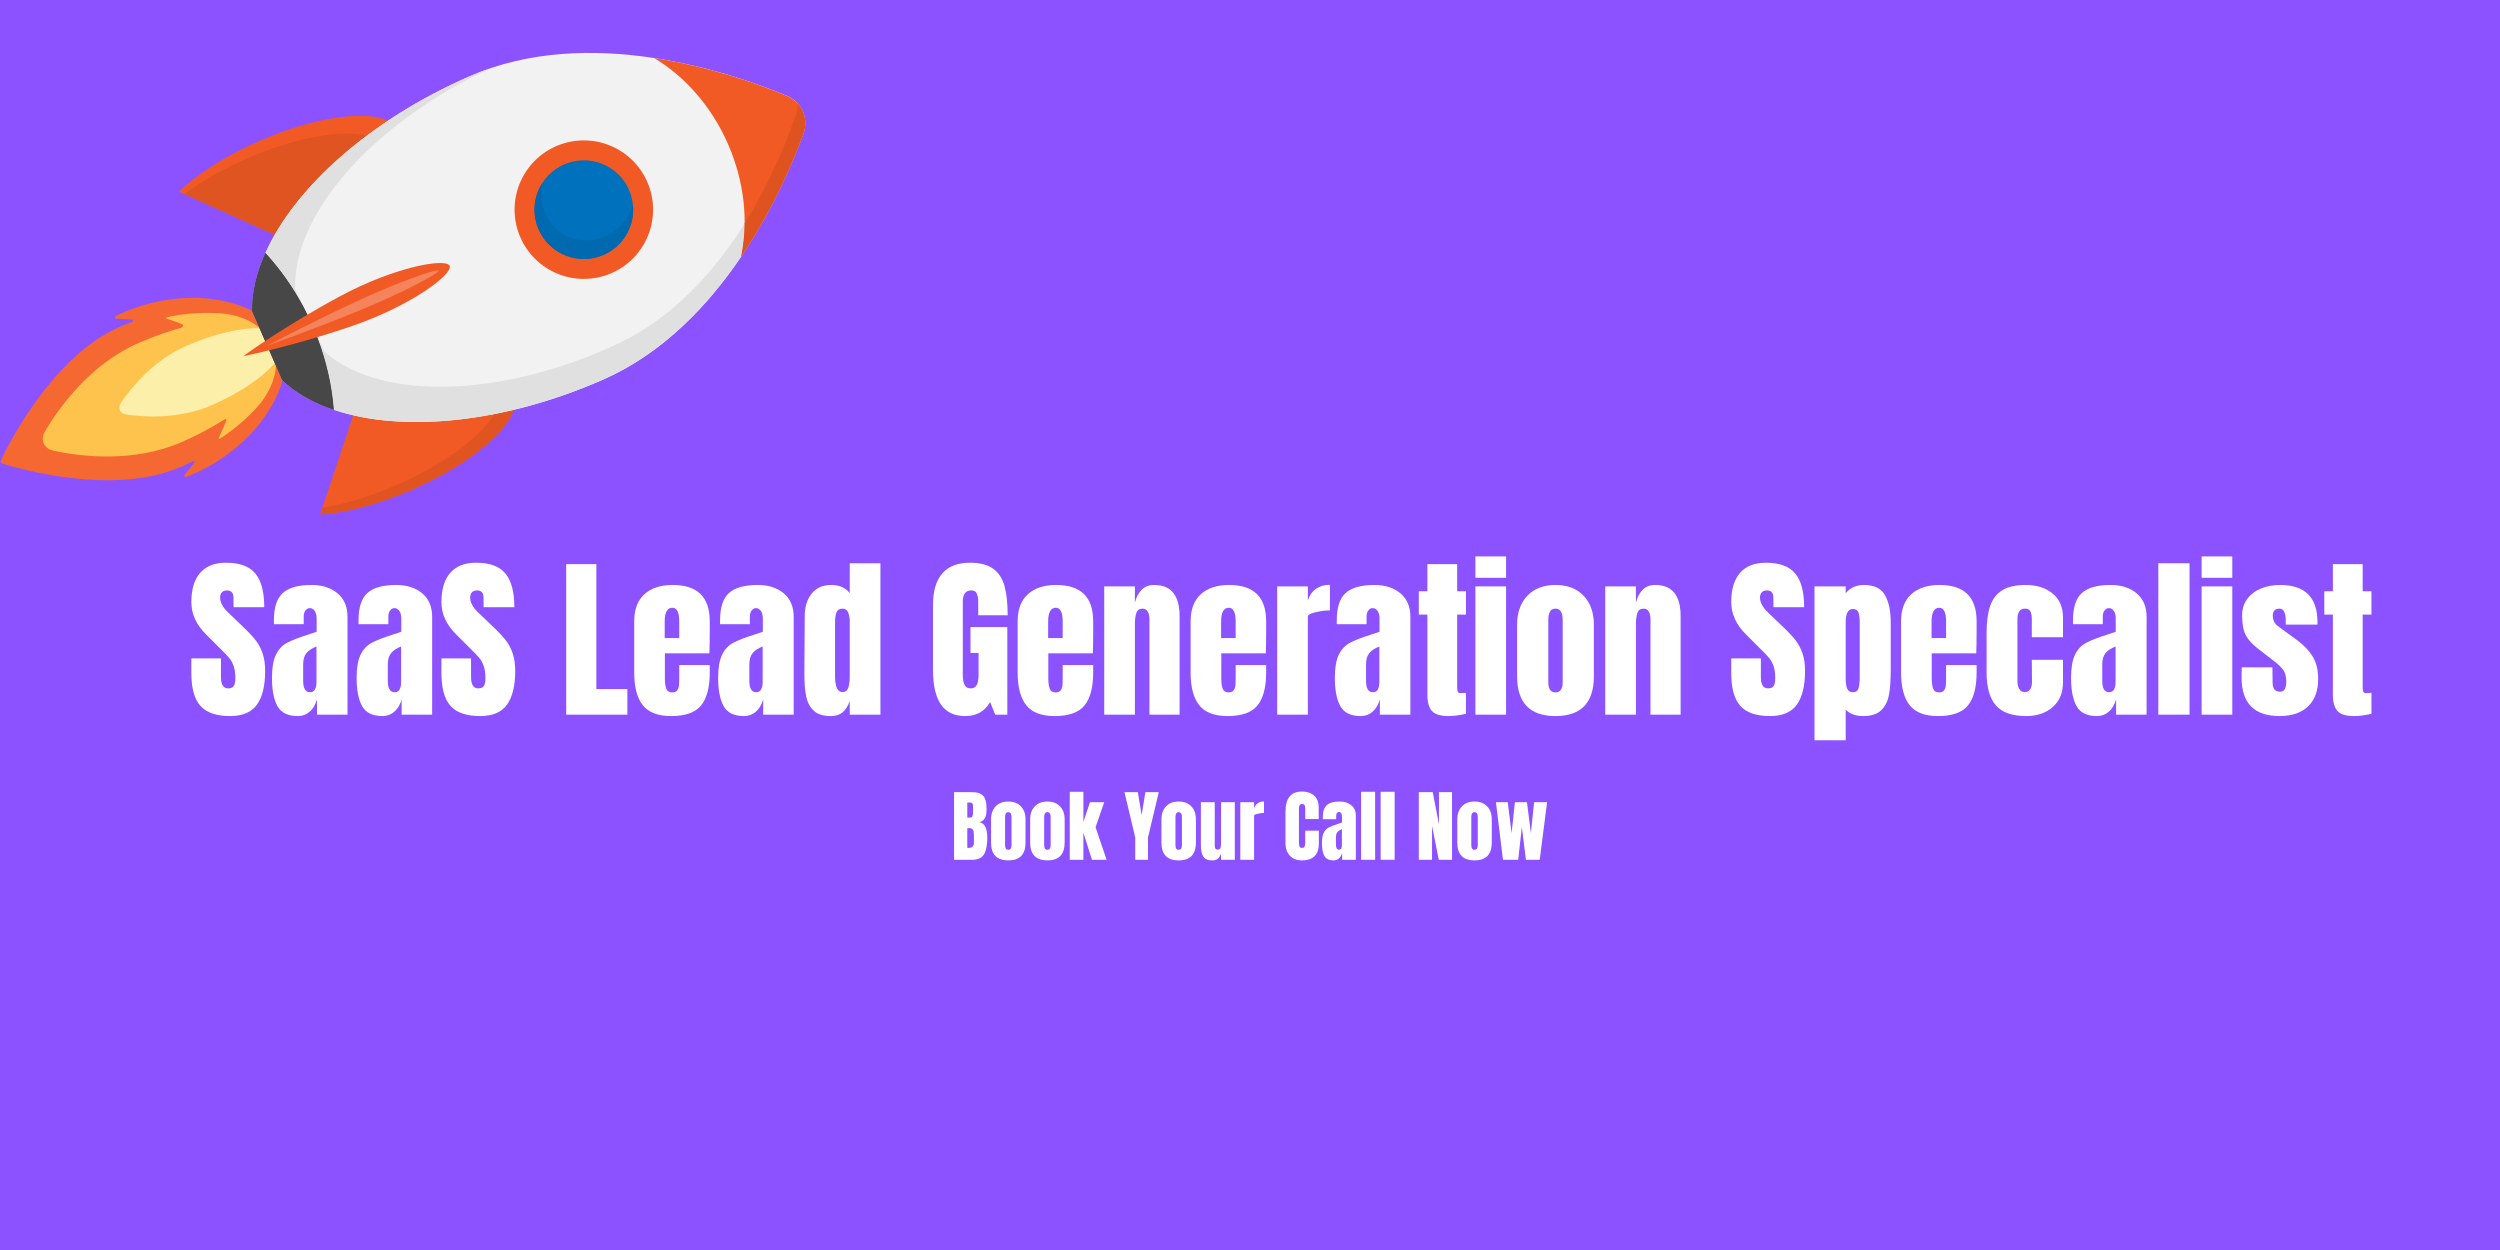 <svg version="1.0" preserveAspectRatio="xMidYMid meet" height="2160" viewBox="0 0 3240 1620" zoomAndPan="magnify" width="4320" xmlns:xlink="http://www.w3.org/1999/xlink" xmlns="http://www.w3.org/2000/svg"><defs><g></g><clipPath id="c5a9dca96a"><path clip-rule="nonzero" d="M 414 491 L 668 491 L 668 667 L 414 667 Z M 414 491"></path></clipPath><clipPath id="c92d263487"><path clip-rule="nonzero" d="M 296.809 -158.949 L 1055.289 137.895 L 758.449 896.375 L -0.031 599.535 Z M 296.809 -158.949"></path></clipPath><clipPath id="232a4668b1"><path clip-rule="nonzero" d="M 296.809 -158.949 L 1055.289 137.895 L 758.449 896.375 L -0.031 599.535 Z M 296.809 -158.949"></path></clipPath><clipPath id="9afdbb73f9"><path clip-rule="nonzero" d="M 296.809 -158.949 L 1055.289 137.895 L 758.449 896.375 L -0.031 599.535 Z M 296.809 -158.949"></path></clipPath><clipPath id="a34ed3d509"><path clip-rule="nonzero" d="M 414 531 L 666 531 L 666 667 L 414 667 Z M 414 531"></path></clipPath><clipPath id="dde917178f"><path clip-rule="nonzero" d="M 296.809 -158.949 L 1055.289 137.895 L 758.449 896.375 L -0.031 599.535 Z M 296.809 -158.949"></path></clipPath><clipPath id="c10b4c0a6d"><path clip-rule="nonzero" d="M 296.809 -158.949 L 1055.289 137.895 L 758.449 896.375 L -0.031 599.535 Z M 296.809 -158.949"></path></clipPath><clipPath id="9ce161001d"><path clip-rule="nonzero" d="M 296.809 -158.949 L 1055.289 137.895 L 758.449 896.375 L -0.031 599.535 Z M 296.809 -158.949"></path></clipPath><clipPath id="cc09d324d0"><path clip-rule="nonzero" d="M 231 150 L 519 150 L 519 305 L 231 305 Z M 231 150"></path></clipPath><clipPath id="577762be4d"><path clip-rule="nonzero" d="M 296.809 -158.949 L 1055.289 137.895 L 758.449 896.375 L -0.031 599.535 Z M 296.809 -158.949"></path></clipPath><clipPath id="b09bbaf7d3"><path clip-rule="nonzero" d="M 296.809 -158.949 L 1055.289 137.895 L 758.449 896.375 L -0.031 599.535 Z M 296.809 -158.949"></path></clipPath><clipPath id="9e4ba60185"><path clip-rule="nonzero" d="M 296.809 -158.949 L 1055.289 137.895 L 758.449 896.375 L -0.031 599.535 Z M 296.809 -158.949"></path></clipPath><clipPath id="acfe999e88"><path clip-rule="nonzero" d="M 238 251 L 328 251 L 328 292 L 238 292 Z M 238 251"></path></clipPath><clipPath id="c90343fc40"><path clip-rule="nonzero" d="M 296.809 -158.949 L 1055.289 137.895 L 758.449 896.375 L -0.031 599.535 Z M 296.809 -158.949"></path></clipPath><clipPath id="11898aaeeb"><path clip-rule="nonzero" d="M 296.809 -158.949 L 1055.289 137.895 L 758.449 896.375 L -0.031 599.535 Z M 296.809 -158.949"></path></clipPath><clipPath id="3d6419dd39"><path clip-rule="nonzero" d="M 296.809 -158.949 L 1055.289 137.895 L 758.449 896.375 L -0.031 599.535 Z M 296.809 -158.949"></path></clipPath><clipPath id="65bbc00445"><path clip-rule="nonzero" d="M 238 173 L 476 173 L 476 305 L 238 305 Z M 238 173"></path></clipPath><clipPath id="ed73b206e0"><path clip-rule="nonzero" d="M 296.809 -158.949 L 1055.289 137.895 L 758.449 896.375 L -0.031 599.535 Z M 296.809 -158.949"></path></clipPath><clipPath id="76d94fd579"><path clip-rule="nonzero" d="M 296.809 -158.949 L 1055.289 137.895 L 758.449 896.375 L -0.031 599.535 Z M 296.809 -158.949"></path></clipPath><clipPath id="f79408167d"><path clip-rule="nonzero" d="M 296.809 -158.949 L 1055.289 137.895 L 758.449 896.375 L -0.031 599.535 Z M 296.809 -158.949"></path></clipPath><clipPath id="a660225395"><path clip-rule="nonzero" d="M 0 385 L 372 385 L 372 623 L 0 623 Z M 0 385"></path></clipPath><clipPath id="632a6a0755"><path clip-rule="nonzero" d="M 296.809 -158.949 L 1055.289 137.895 L 758.449 896.375 L -0.031 599.535 Z M 296.809 -158.949"></path></clipPath><clipPath id="b31e00f5e1"><path clip-rule="nonzero" d="M 296.809 -158.949 L 1055.289 137.895 L 758.449 896.375 L -0.031 599.535 Z M 296.809 -158.949"></path></clipPath><clipPath id="105f04c676"><path clip-rule="nonzero" d="M 296.809 -158.949 L 1055.289 137.895 L 758.449 896.375 L -0.031 599.535 Z M 296.809 -158.949"></path></clipPath><clipPath id="1cdeb65fb5"><path clip-rule="nonzero" d="M 110.379 317.418 L 392.496 427.828 L 282.078 709.969 L -0.043 599.559 Z M 110.379 317.418"></path></clipPath><clipPath id="0df3946c98"><path clip-rule="nonzero" d="M 55 405 L 358 405 L 358 592 L 55 592 Z M 55 405"></path></clipPath><clipPath id="e95f366da8"><path clip-rule="nonzero" d="M 296.809 -158.949 L 1055.289 137.895 L 758.449 896.375 L -0.031 599.535 Z M 296.809 -158.949"></path></clipPath><clipPath id="533eb175c9"><path clip-rule="nonzero" d="M 296.809 -158.949 L 1055.289 137.895 L 758.449 896.375 L -0.031 599.535 Z M 296.809 -158.949"></path></clipPath><clipPath id="9a084fd37e"><path clip-rule="nonzero" d="M 296.809 -158.949 L 1055.289 137.895 L 758.449 896.375 L -0.031 599.535 Z M 296.809 -158.949"></path></clipPath><clipPath id="370c5e4d23"><path clip-rule="nonzero" d="M 154 425 L 369 425 L 369 540 L 154 540 Z M 154 425"></path></clipPath><clipPath id="1ed8b2eb06"><path clip-rule="nonzero" d="M 296.809 -158.949 L 1055.289 137.895 L 758.449 896.375 L -0.031 599.535 Z M 296.809 -158.949"></path></clipPath><clipPath id="fe94f51796"><path clip-rule="nonzero" d="M 296.809 -158.949 L 1055.289 137.895 L 758.449 896.375 L -0.031 599.535 Z M 296.809 -158.949"></path></clipPath><clipPath id="5ae4c83e3b"><path clip-rule="nonzero" d="M 296.809 -158.949 L 1055.289 137.895 L 758.449 896.375 L -0.031 599.535 Z M 296.809 -158.949"></path></clipPath><clipPath id="d01f02e59b"><path clip-rule="nonzero" d="M 326 68 L 1044 68 L 1044 547 L 326 547 Z M 326 68"></path></clipPath><clipPath id="97b2ae857a"><path clip-rule="nonzero" d="M 296.809 -158.949 L 1055.289 137.895 L 758.449 896.375 L -0.031 599.535 Z M 296.809 -158.949"></path></clipPath><clipPath id="7c456091fc"><path clip-rule="nonzero" d="M 296.809 -158.949 L 1055.289 137.895 L 758.449 896.375 L -0.031 599.535 Z M 296.809 -158.949"></path></clipPath><clipPath id="8052e0847e"><path clip-rule="nonzero" d="M 296.809 -158.949 L 1055.289 137.895 L 758.449 896.375 L -0.031 599.535 Z M 296.809 -158.949"></path></clipPath><clipPath id="611dad46f8"><path clip-rule="nonzero" d="M 502.617 -78.402 L 1055.246 137.875 L 838.949 690.551 L 286.32 474.273 Z M 502.617 -78.402"></path></clipPath><clipPath id="c93484a169"><path clip-rule="nonzero" d="M 847 75 L 1044 75 L 1044 333 L 847 333 Z M 847 75"></path></clipPath><clipPath id="44b8eb0774"><path clip-rule="nonzero" d="M 296.809 -158.949 L 1055.289 137.895 L 758.449 896.375 L -0.031 599.535 Z M 296.809 -158.949"></path></clipPath><clipPath id="1517d8b541"><path clip-rule="nonzero" d="M 296.809 -158.949 L 1055.289 137.895 L 758.449 896.375 L -0.031 599.535 Z M 296.809 -158.949"></path></clipPath><clipPath id="0837464b2b"><path clip-rule="nonzero" d="M 296.809 -158.949 L 1055.289 137.895 L 758.449 896.375 L -0.031 599.535 Z M 296.809 -158.949"></path></clipPath><clipPath id="24c6697322"><path clip-rule="nonzero" d="M 854.105 59.156 L 1055.246 137.875 L 976.512 339.059 L 775.371 260.34 Z M 854.105 59.156"></path></clipPath><clipPath id="6e903d5458"><path clip-rule="nonzero" d="M 326 327 L 433 327 L 433 532 L 326 532 Z M 326 327"></path></clipPath><clipPath id="31606bf6d8"><path clip-rule="nonzero" d="M 296.809 -158.949 L 1055.289 137.895 L 758.449 896.375 L -0.031 599.535 Z M 296.809 -158.949"></path></clipPath><clipPath id="9407947b4d"><path clip-rule="nonzero" d="M 296.809 -158.949 L 1055.289 137.895 L 758.449 896.375 L -0.031 599.535 Z M 296.809 -158.949"></path></clipPath><clipPath id="d2919aec5c"><path clip-rule="nonzero" d="M 296.809 -158.949 L 1055.289 137.895 L 758.449 896.375 L -0.031 599.535 Z M 296.809 -158.949"></path></clipPath><clipPath id="084b78a3d5"><path clip-rule="nonzero" d="M 422 136 L 1042 136 L 1042 539 L 422 539 Z M 422 136"></path></clipPath><clipPath id="87e6d5af35"><path clip-rule="nonzero" d="M 296.809 -158.949 L 1055.289 137.895 L 758.449 896.375 L -0.031 599.535 Z M 296.809 -158.949"></path></clipPath><clipPath id="a7b4544b0d"><path clip-rule="nonzero" d="M 296.809 -158.949 L 1055.289 137.895 L 758.449 896.375 L -0.031 599.535 Z M 296.809 -158.949"></path></clipPath><clipPath id="590e4f6e21"><path clip-rule="nonzero" d="M 296.809 -158.949 L 1055.289 137.895 L 758.449 896.375 L -0.031 599.535 Z M 296.809 -158.949"></path></clipPath><clipPath id="4e254e70dc"><path clip-rule="nonzero" d="M 636.082 -20.836 L 1053.434 142.5 L 838.949 690.551 L 421.598 527.215 Z M 636.082 -20.836"></path></clipPath><clipPath id="0edeb79707"><path clip-rule="nonzero" d="M 411 133 L 1037 133 L 1037 547 L 411 547 Z M 411 133"></path></clipPath><clipPath id="58e9e672e5"><path clip-rule="nonzero" d="M 296.809 -158.949 L 1055.289 137.895 L 758.449 896.375 L -0.031 599.535 Z M 296.809 -158.949"></path></clipPath><clipPath id="d43a473489"><path clip-rule="nonzero" d="M 296.809 -158.949 L 1055.289 137.895 L 758.449 896.375 L -0.031 599.535 Z M 296.809 -158.949"></path></clipPath><clipPath id="85e1799147"><path clip-rule="nonzero" d="M 296.809 -158.949 L 1055.289 137.895 L 758.449 896.375 L -0.031 599.535 Z M 296.809 -158.949"></path></clipPath><clipPath id="30af5ec0bd"><path clip-rule="nonzero" d="M 960 133 L 1044 133 L 1044 333 L 960 333 Z M 960 133"></path></clipPath><clipPath id="d017f93c70"><path clip-rule="nonzero" d="M 296.809 -158.949 L 1055.289 137.895 L 758.449 896.375 L -0.031 599.535 Z M 296.809 -158.949"></path></clipPath><clipPath id="5d36096236"><path clip-rule="nonzero" d="M 296.809 -158.949 L 1055.289 137.895 L 758.449 896.375 L -0.031 599.535 Z M 296.809 -158.949"></path></clipPath><clipPath id="0d1e1195d1"><path clip-rule="nonzero" d="M 296.809 -158.949 L 1055.289 137.895 L 758.449 896.375 L -0.031 599.535 Z M 296.809 -158.949"></path></clipPath><clipPath id="3392c42c9b"><path clip-rule="nonzero" d="M 1026.184 130.5 L 1053.887 141.344 L 976.512 339.059 L 948.805 328.215 Z M 1026.184 130.5"></path></clipPath><clipPath id="d29b48e594"><path clip-rule="nonzero" d="M 348 436 L 433 436 L 433 532 L 348 532 Z M 348 436"></path></clipPath><clipPath id="7ebfaecb95"><path clip-rule="nonzero" d="M 296.809 -158.949 L 1055.289 137.895 L 758.449 896.375 L -0.031 599.535 Z M 296.809 -158.949"></path></clipPath><clipPath id="27f2fd3184"><path clip-rule="nonzero" d="M 296.809 -158.949 L 1055.289 137.895 L 758.449 896.375 L -0.031 599.535 Z M 296.809 -158.949"></path></clipPath><clipPath id="cafcf948ed"><path clip-rule="nonzero" d="M 296.809 -158.949 L 1055.289 137.895 L 758.449 896.375 L -0.031 599.535 Z M 296.809 -158.949"></path></clipPath><clipPath id="bb9cab4ac4"><path clip-rule="nonzero" d="M 344 88 L 636 88 L 636 399 L 344 399 Z M 344 88"></path></clipPath><clipPath id="cd0843b4f6"><path clip-rule="nonzero" d="M 296.809 -158.949 L 1055.289 137.895 L 758.449 896.375 L -0.031 599.535 Z M 296.809 -158.949"></path></clipPath><clipPath id="46baf3b9b5"><path clip-rule="nonzero" d="M 296.809 -158.949 L 1055.289 137.895 L 758.449 896.375 L -0.031 599.535 Z M 296.809 -158.949"></path></clipPath><clipPath id="577d9e7046"><path clip-rule="nonzero" d="M 296.809 -158.949 L 1055.289 137.895 L 758.449 896.375 L -0.031 599.535 Z M 296.809 -158.949"></path></clipPath><clipPath id="98d6bffc9a"><path clip-rule="nonzero" d="M 326 327 L 399 327 L 399 443 L 326 443 Z M 326 327"></path></clipPath><clipPath id="fe56042392"><path clip-rule="nonzero" d="M 296.809 -158.949 L 1055.289 137.895 L 758.449 896.375 L -0.031 599.535 Z M 296.809 -158.949"></path></clipPath><clipPath id="d36dcc88a4"><path clip-rule="nonzero" d="M 296.809 -158.949 L 1055.289 137.895 L 758.449 896.375 L -0.031 599.535 Z M 296.809 -158.949"></path></clipPath><clipPath id="2fac939b81"><path clip-rule="nonzero" d="M 296.809 -158.949 L 1055.289 137.895 L 758.449 896.375 L -0.031 599.535 Z M 296.809 -158.949"></path></clipPath><clipPath id="24eb20a01b"><path clip-rule="nonzero" d="M 315 340 L 583 340 L 583 462 L 315 462 Z M 315 340"></path></clipPath><clipPath id="06eb483e67"><path clip-rule="nonzero" d="M 296.809 -158.949 L 1055.289 137.895 L 758.449 896.375 L -0.031 599.535 Z M 296.809 -158.949"></path></clipPath><clipPath id="2d16d9d59b"><path clip-rule="nonzero" d="M 296.809 -158.949 L 1055.289 137.895 L 758.449 896.375 L -0.031 599.535 Z M 296.809 -158.949"></path></clipPath><clipPath id="5d1b157fed"><path clip-rule="nonzero" d="M 296.809 -158.949 L 1055.289 137.895 L 758.449 896.375 L -0.031 599.535 Z M 296.809 -158.949"></path></clipPath><clipPath id="eb327e0ed5"><path clip-rule="nonzero" d="M 346 350 L 569 350 L 569 448 L 346 448 Z M 346 350"></path></clipPath><clipPath id="ba693795c1"><path clip-rule="nonzero" d="M 296.809 -158.949 L 1055.289 137.895 L 758.449 896.375 L -0.031 599.535 Z M 296.809 -158.949"></path></clipPath><clipPath id="2a02845b78"><path clip-rule="nonzero" d="M 296.809 -158.949 L 1055.289 137.895 L 758.449 896.375 L -0.031 599.535 Z M 296.809 -158.949"></path></clipPath><clipPath id="8ce53a60ed"><path clip-rule="nonzero" d="M 296.809 -158.949 L 1055.289 137.895 L 758.449 896.375 L -0.031 599.535 Z M 296.809 -158.949"></path></clipPath><clipPath id="dbdb3296f4"><path clip-rule="nonzero" d="M 666 181 L 847 181 L 847 362 L 666 362 Z M 666 181"></path></clipPath><clipPath id="04b848b579"><path clip-rule="nonzero" d="M 296.809 -158.949 L 1055.289 137.895 L 758.449 896.375 L -0.031 599.535 Z M 296.809 -158.949"></path></clipPath><clipPath id="255b807eac"><path clip-rule="nonzero" d="M 296.809 -158.949 L 1055.289 137.895 L 758.449 896.375 L -0.031 599.535 Z M 296.809 -158.949"></path></clipPath><clipPath id="07c5d99851"><path clip-rule="nonzero" d="M 296.809 -158.949 L 1055.289 137.895 L 758.449 896.375 L -0.031 599.535 Z M 296.809 -158.949"></path></clipPath><clipPath id="064e4fa8d3"><path clip-rule="nonzero" d="M 692 207 L 821 207 L 821 336 L 692 336 Z M 692 207"></path></clipPath><clipPath id="ad220b7769"><path clip-rule="nonzero" d="M 296.809 -158.949 L 1055.289 137.895 L 758.449 896.375 L -0.031 599.535 Z M 296.809 -158.949"></path></clipPath><clipPath id="c2a71da792"><path clip-rule="nonzero" d="M 296.809 -158.949 L 1055.289 137.895 L 758.449 896.375 L -0.031 599.535 Z M 296.809 -158.949"></path></clipPath><clipPath id="1cf78daeee"><path clip-rule="nonzero" d="M 296.809 -158.949 L 1055.289 137.895 L 758.449 896.375 L -0.031 599.535 Z M 296.809 -158.949"></path></clipPath><clipPath id="3134de64d8"><path clip-rule="nonzero" d="M 699 236 L 814 236 L 814 336 L 699 336 Z M 699 236"></path></clipPath><clipPath id="fa88c317f5"><path clip-rule="nonzero" d="M 296.809 -158.949 L 1055.289 137.895 L 758.449 896.375 L -0.031 599.535 Z M 296.809 -158.949"></path></clipPath><clipPath id="039ed0453b"><path clip-rule="nonzero" d="M 296.809 -158.949 L 1055.289 137.895 L 758.449 896.375 L -0.031 599.535 Z M 296.809 -158.949"></path></clipPath><clipPath id="0b92969616"><path clip-rule="nonzero" d="M 296.809 -158.949 L 1055.289 137.895 L 758.449 896.375 L -0.031 599.535 Z M 296.809 -158.949"></path></clipPath><clipPath id="f4cd3174ef"><path clip-rule="nonzero" d="M 692 236 L 821 236 L 821 336 L 692 336 Z M 692 236"></path></clipPath><clipPath id="956fc7ef09"><path clip-rule="nonzero" d="M 296.809 -158.949 L 1055.289 137.895 L 758.449 896.375 L -0.031 599.535 Z M 296.809 -158.949"></path></clipPath><clipPath id="a610e81088"><path clip-rule="nonzero" d="M 296.809 -158.949 L 1055.289 137.895 L 758.449 896.375 L -0.031 599.535 Z M 296.809 -158.949"></path></clipPath><clipPath id="d3c42011a2"><path clip-rule="nonzero" d="M 296.809 -158.949 L 1055.289 137.895 L 758.449 896.375 L -0.031 599.535 Z M 296.809 -158.949"></path></clipPath></defs><rect fill-opacity="1" height="1944" y="-162" fill="#ffffff" width="3888" x="-324"></rect><rect fill-opacity="1" height="1944" y="-162" fill="#8c52ff" width="3888" x="-324"></rect><g clip-path="url(#c5a9dca96a)"><g clip-path="url(#c92d263487)"><g clip-path="url(#232a4668b1)"><g clip-path="url(#9afdbb73f9)"><path fill-rule="nonzero" fill-opacity="1" d="M 534.16 634.578 C 490.254 653.785 447.781 664.684 414.949 666.684 L 458.105 537.164 C 466.953 532.59 476.203 528.168 485.785 523.98 C 571.809 486.352 652.359 480.621 665.715 511.148 C 679.074 541.684 620.191 596.945 534.16 634.578" fill="#f15a24"></path></g></g></g></g><g clip-path="url(#a34ed3d509)"><g clip-path="url(#dde917178f)"><g clip-path="url(#c10b4c0a6d)"><g clip-path="url(#9ce161001d)"><path fill-rule="nonzero" fill-opacity="1" d="M 414.949 666.684 L 417.867 657.918 C 446.609 653.371 480.215 643.414 514.707 628.324 C 575.84 601.582 623.266 565.938 640.801 536.586 C 649.051 534.965 657.375 533.156 665.746 531.152 C 665.484 531.945 665.195 532.742 664.883 533.547 C 652.832 564.363 601.918 604.941 534.16 634.578 C 490.254 653.785 447.781 664.684 414.949 666.684" fill="#e05421"></path></g></g></g></g><g clip-path="url(#cc09d324d0)"><g clip-path="url(#577762be4d)"><g clip-path="url(#b09bbaf7d3)"><g clip-path="url(#9e4ba60185)"><path fill-rule="nonzero" fill-opacity="1" d="M 336.414 182.516 C 292.504 201.723 255.676 225.516 231.918 248.27 L 356.324 304.488 C 365.691 301.098 375.215 297.305 384.793 293.109 C 470.816 255.48 529.695 200.219 516.344 169.688 C 502.984 139.156 422.438 144.887 336.414 182.516" fill="#f15a24"></path></g></g></g></g><g clip-path="url(#acfe999e88)"><g clip-path="url(#c90343fc40)"><g clip-path="url(#11898aaeeb)"><g clip-path="url(#3d6419dd39)"><path fill-rule="nonzero" fill-opacity="1" d="M 327.898 291.645 L 238.898 251.434 C 238.898 251.43 238.898 251.43 238.906 251.426 L 327.898 291.645" fill="#ededed"></path></g></g></g></g><g clip-path="url(#65bbc00445)"><g clip-path="url(#ed73b206e0)"><g clip-path="url(#76d94fd579)"><g clip-path="url(#f79408167d)"><path fill-rule="nonzero" fill-opacity="1" d="M 356 304.344 L 327.898 291.645 L 238.906 251.426 C 260.785 235.18 288.379 219.238 319.539 205.605 C 382.387 178.109 442.324 167.648 475.262 175.914 C 422.441 215.492 381.414 259.957 356 304.344" fill="#e05421"></path></g></g></g></g><g clip-path="url(#a660225395)"><g clip-path="url(#632a6a0755)"><g clip-path="url(#b31e00f5e1)"><g clip-path="url(#105f04c676)"><g clip-path="url(#1cdeb65fb5)"><path fill-rule="nonzero" fill-opacity="1" d="M 371.34 468.738 L 371.262 468.746 C 372.492 458.207 371.262 448.133 367.262 438.883 C 363.227 429.559 356.652 421.742 348.023 415.453 L 348.027 415.449 L 347.871 415.336 C 347.738 415.242 347.605 415.156 347.477 415.062 C 291.203 374.59 210.18 379.891 150.59 409.273 C 148.297 410.406 148.457 412.996 150.84 413.051 C 158.023 413.223 164.801 413.68 171.332 414.418 C 172.965 414.602 172.824 416.496 171.129 417.141 C 165.676 419.215 160.207 421.449 154.742 423.84 C 67.645 461.961 10.422 576.867 1.074 596.734 C 0.309 598.352 1.078 600.121 2.789 600.66 C 23.68 607.246 146.941 643.262 234.062 605.156 C 239.422 602.812 244.664 600.363 249.793 597.82 C 251.414 597.016 252.898 598.199 251.922 599.523 C 248.098 604.715 243.91 609.895 239.254 615.172 C 237.68 616.965 239.469 618.84 241.859 617.922 C 304.082 594.027 363.16 537.844 371.34 468.738" fill="#f56831"></path></g></g></g></g></g><g clip-path="url(#0df3946c98)"><g clip-path="url(#e95f366da8)"><g clip-path="url(#533eb175c9)"><g clip-path="url(#9a084fd37e)"><path fill-rule="nonzero" fill-opacity="1" d="M 289.895 544.27 C 273.605 554.523 255.344 564.238 235.613 572.875 C 172.434 600.508 103.414 591.469 69.34 584.125 C 56.727 581.398 51.785 570.105 58.348 558.992 C 76.082 528.98 116.293 472.168 179.469 444.527 C 190.188 439.844 200.844 435.684 211.328 432.07 C 219.18 429.355 226.93 426.945 234.531 424.84 C 237.297 424.07 238.277 421.113 236.059 420.191 C 229.656 417.551 222.977 415.16 216.016 413.035 C 214.996 412.723 215.375 411.426 216.574 411.141 C 236.777 406.344 258.805 405.066 279.035 405.691 C 279.75 405.719 280.461 405.738 281.172 405.77 C 314.012 407.016 340.75 421.367 351.895 444.812 C 352.215 445.488 352.527 446.168 352.828 446.859 C 353.145 447.582 353.449 448.309 353.738 449.039 C 363.648 473.895 354.797 504.297 331.613 529.469 C 331.035 530.09 330.461 530.715 329.871 531.336 C 317.625 544.355 302.695 556.965 285.281 568.41 C 284.273 569.07 283.078 568.477 283.523 567.535 C 287.789 558.559 293.055 545.797 293.555 544.195 C 293.672 543.809 293.164 542.293 291.383 543.324 C 290.875 543.621 290.398 543.957 289.895 544.27" fill="#fec34c"></path></g></g></g></g><g clip-path="url(#370c5e4d23)"><g clip-path="url(#1ed8b2eb06)"><g clip-path="url(#fe94f51796)"><g clip-path="url(#5ae4c83e3b)"><path fill-rule="nonzero" fill-opacity="1" d="M 274.879 524.973 C 231.715 543.855 185.801 540.516 163.207 537.102 C 155.199 535.887 152.082 528.773 156.633 522.062 C 169.457 503.156 198.172 467.176 241.336 448.293 C 301.621 421.922 357.996 417.711 367.262 438.883 C 376.523 460.059 335.164 498.602 274.879 524.973" fill="#fbefa9"></path></g></g></g></g><g clip-path="url(#d01f02e59b)"><g clip-path="url(#97b2ae857a)"><g clip-path="url(#7c456091fc)"><g clip-path="url(#8052e0847e)"><g clip-path="url(#611dad46f8)"><path fill-rule="nonzero" fill-opacity="1" d="M 780.879 492.273 C 650.789 549.18 520.215 560.797 432.617 531.078 C 405.914 522.031 383.203 509.133 365.723 492.5 L 326.785 403.496 C 326.438 379.27 332.43 353.738 344 327.879 C 381.73 243.48 478.816 155.625 608.754 98.785 C 762.934 31.34 946.723 93.664 1020.039 124.293 C 1025.383 126.535 1029.961 129.832 1033.617 133.852 C 1034.43 134.758 1035.199 135.676 1035.926 136.633 C 1036.109 136.875 1036.281 137.113 1036.457 137.363 C 1039.414 141.504 1041.531 146.191 1042.676 151.145 C 1042.742 151.43 1042.809 151.727 1042.863 152.012 C 1044.262 158.773 1043.84 165.984 1041.309 172.91 C 1027.867 209.695 1001.875 271.402 960.504 332.617 C 917.938 395.602 859.078 458.066 780.879 492.273" fill="#f2f2f2"></path></g></g></g></g></g><g clip-path="url(#c93484a169)"><g clip-path="url(#44b8eb0774)"><g clip-path="url(#1517d8b541)"><g clip-path="url(#0837464b2b)"><g clip-path="url(#24c6697322)"><path fill-rule="nonzero" fill-opacity="1" d="M 943.52 186.77 C 921.988 137.547 887.484 99.047 847.891 75.27 C 920.934 86.426 983.918 109.23 1020.055 124.328 C 1039.008 132.254 1048.371 153.652 1041.324 172.941 C 1027.879 209.727 1001.875 271.461 960.488 332.684 C 969.906 287.465 965.051 235.988 943.52 186.77" fill="#f15a24"></path></g></g></g></g></g><g clip-path="url(#6e903d5458)"><g clip-path="url(#31606bf6d8)"><g clip-path="url(#9407947b4d)"><g clip-path="url(#d2919aec5c)"><path fill-rule="nonzero" fill-opacity="1" d="M 432.617 531.078 C 405.914 522.031 383.203 509.133 365.723 492.5 L 326.785 403.496 C 326.438 379.27 332.43 353.738 344 327.879 C 368.27 354.199 389.188 385.84 404.926 421.828 C 420.777 458.059 429.84 495.152 432.617 531.078" fill="#4d4d4d"></path></g></g></g></g><g clip-path="url(#084b78a3d5)"><g clip-path="url(#87e6d5af35)"><g clip-path="url(#a7b4544b0d)"><g clip-path="url(#590e4f6e21)"><g clip-path="url(#4e254e70dc)"><path fill-rule="nonzero" fill-opacity="1" d="M 422.508 527.395 C 422.504 527.391 422.5 527.391 422.5 527.391 C 422.5 527.391 422.504 527.391 422.508 527.395 M 422.508 527.395 C 425.809 528.688 429.18 529.918 432.617 531.078 C 440.648 533.805 449.035 536.184 457.758 538.211 C 449.035 536.184 440.648 533.805 432.617 531.078 C 429.18 529.918 425.812 528.688 422.508 527.395 M 665.746 531.152 C 703.402 522.133 742.168 509.207 780.879 492.273 C 826.395 472.363 865.352 442.883 898.367 409.297 C 865.352 442.883 826.395 472.363 780.879 492.273 C 742.168 509.207 703.402 522.133 665.746 531.152 M 898.512 409.145 C 898.52 409.141 898.523 409.133 898.527 409.133 C 898.527 409.137 898.52 409.145 898.512 409.145 M 960.488 332.684 L 960.504 332.621 C 960.496 332.641 960.492 332.664 960.488 332.684 C 996.461 279.473 1020.809 225.875 1035.395 188.609 C 1020.809 225.875 996.461 279.473 960.488 332.684 M 1041.324 172.941 C 1041.445 172.609 1041.562 172.273 1041.676 171.938 C 1041.562 172.273 1041.445 172.609 1041.324 172.941 M 1041.684 171.914 C 1041.684 171.906 1041.684 171.902 1041.688 171.887 C 1041.688 171.895 1041.68 171.91 1041.684 171.914 M 1041.703 171.852 C 1041.707 171.848 1041.707 171.844 1041.707 171.836 C 1041.707 171.844 1041.707 171.848 1041.703 171.852 M 1035.926 136.633 C 1035.855 136.543 1035.789 136.457 1035.719 136.367 C 1035.789 136.457 1035.855 136.543 1035.926 136.633 M 1035.695 136.34 C 1035.695 136.34 1035.691 136.332 1035.691 136.332 C 1035.691 136.332 1035.695 136.34 1035.695 136.34" fill="#ececec"></path></g></g></g></g></g><g clip-path="url(#0edeb79707)"><g clip-path="url(#58e9e672e5)"><g clip-path="url(#d43a473489)"><g clip-path="url(#85e1799147)"><path fill-rule="nonzero" fill-opacity="1" d="M 432.617 531.078 C 430.227 500.152 423.18 468.348 411.145 436.984 C 411.305 436.938 411.465 436.891 411.617 436.84 L 420.234 455.27 C 433.402 467.184 449.617 476.816 468.281 484.121 C 472.84 485.906 477.543 487.547 482.383 489.051 C 563.293 514.242 682.648 500.594 800.535 445.492 C 871.391 412.375 923.898 353.828 961.477 295.176 L 961.465 295.234 C 962.68 293.34 963.871 291.445 965.055 289.555 C 964.926 304.332 963.379 318.773 960.504 332.621 C 942.75 358.887 922.164 385.059 898.527 409.133 C 898.523 409.133 898.52 409.141 898.512 409.145 C 898.461 409.199 898.418 409.246 898.367 409.297 C 865.352 442.883 826.395 472.363 780.879 492.273 C 742.168 509.207 703.402 522.133 665.746 531.152 C 657.375 533.156 649.051 534.965 640.801 536.586 C 572.898 549.918 509.547 550.246 457.758 538.211 C 449.035 536.184 440.648 533.805 432.617 531.078 M 1036.566 137.527 C 1035.688 136.281 1034.73 135.09 1033.695 133.953 C 1033.695 133.953 1033.695 133.953 1033.699 133.949 C 1034.395 134.727 1035.062 135.52 1035.691 136.332 C 1035.691 136.332 1035.695 136.34 1035.695 136.34 C 1035.703 136.348 1035.715 136.355 1035.719 136.367 C 1035.789 136.457 1035.855 136.543 1035.926 136.633 C 1036.109 136.875 1036.281 137.113 1036.457 137.363 C 1036.496 137.418 1036.531 137.473 1036.566 137.527" fill="#e0e0e0"></path></g></g></g></g><g clip-path="url(#30af5ec0bd)"><g clip-path="url(#d017f93c70)"><g clip-path="url(#5d36096236)"><g clip-path="url(#0d1e1195d1)"><g clip-path="url(#3392c42c9b)"><path fill-rule="nonzero" fill-opacity="1" d="M 960.488 332.684 C 960.492 332.664 960.496 332.641 960.504 332.621 C 963.379 318.773 964.926 304.332 965.055 289.555 C 999.473 234.453 1020.809 179.969 1031.906 147.109 C 1033.383 142.746 1033.934 138.297 1033.695 133.953 C 1034.73 135.09 1035.688 136.281 1036.566 137.527 C 1036.633 137.621 1036.688 137.711 1036.754 137.805 C 1036.914 138.035 1037.07 138.266 1037.227 138.5 C 1037.395 138.754 1037.566 139.012 1037.73 139.273 C 1037.91 139.566 1038.094 139.859 1038.27 140.156 C 1038.398 140.375 1038.527 140.594 1038.648 140.812 C 1038.852 141.16 1039.035 141.516 1039.223 141.871 C 1039.312 142.051 1039.41 142.23 1039.504 142.414 C 1039.711 142.816 1039.906 143.227 1040.098 143.641 L 1040.293 144.059 C 1040.504 144.531 1040.703 145.008 1040.895 145.48 L 1041.004 145.754 C 1041.223 146.316 1041.426 146.875 1041.621 147.438 L 1041.637 147.492 C 1042.098 148.848 1042.477 150.23 1042.781 151.637 L 1042.863 152.012 L 1042.891 152.156 C 1043.219 153.793 1043.449 155.457 1043.566 157.137 L 1043.566 157.191 C 1043.891 162.027 1043.316 166.988 1041.707 171.836 C 1041.707 171.844 1041.707 171.848 1041.703 171.852 C 1041.699 171.863 1041.691 171.879 1041.688 171.887 C 1041.684 171.902 1041.684 171.906 1041.684 171.914 C 1041.68 171.926 1041.68 171.93 1041.676 171.938 C 1041.562 172.273 1041.445 172.609 1041.324 172.941 C 1039.562 177.758 1037.59 182.996 1035.395 188.609 C 1020.809 225.875 996.461 279.473 960.488 332.684" fill="#df5321"></path></g></g></g></g></g><g clip-path="url(#d29b48e594)"><g clip-path="url(#7ebfaecb95)"><g clip-path="url(#27f2fd3184)"><g clip-path="url(#cafcf948ed)"><path fill-rule="nonzero" fill-opacity="1" d="M 422.508 527.395 C 422.504 527.391 422.5 527.391 422.5 527.391 C 400.375 518.734 381.34 507.227 366.191 492.941 C 366.164 492.922 366.145 492.898 366.117 492.875 C 365.988 492.754 365.855 492.629 365.723 492.5 L 348.859 453.945 C 365.328 449.91 386.848 444.266 411.145 436.984 C 423.18 468.348 430.227 500.152 432.617 531.078 C 429.18 529.918 425.809 528.688 422.508 527.395" fill="#474747"></path></g></g></g></g><g clip-path="url(#bb9cab4ac4)"><g clip-path="url(#cd0843b4f6)"><g clip-path="url(#46baf3b9b5)"><g clip-path="url(#577d9e7046)"><path fill-rule="nonzero" fill-opacity="1" d="M 393.727 398.559 C 379.754 372.082 362.891 348.367 344 327.879 C 381.73 243.48 478.816 155.625 608.754 98.785 C 617.645 94.895 626.645 91.453 635.707 88.398 C 635.137 88.664 634.555 88.91 633.98 89.18 C 516.234 144.215 429.281 226.898 396.617 305.039 C 386.605 328.988 381.695 352.5 382.559 374.672 L 393.727 398.559" fill="#e0e0e0"></path></g></g></g></g><g clip-path="url(#98d6bffc9a)"><g clip-path="url(#fe56042392)"><g clip-path="url(#d36dcc88a4)"><g clip-path="url(#2fac939b81)"><path fill-rule="nonzero" fill-opacity="1" d="M 343.645 442.023 L 326.785 403.496 C 326.484 382.488 330.953 360.496 339.688 338.16 C 341.02 334.738 342.461 331.312 344 327.879 C 362.891 348.367 379.754 372.082 393.727 398.559 L 398.125 407.973 C 376.273 420.879 357.668 432.75 343.645 442.023" fill="#474747"></path></g></g></g></g><g clip-path="url(#24eb20a01b)"><g clip-path="url(#06eb483e67)"><g clip-path="url(#2d16d9d59b)"><g clip-path="url(#5d1b157fed)"><path fill-rule="nonzero" fill-opacity="1" d="M 457.266 422.145 C 380.262 448.715 315.121 461.602 315.121 461.602 C 315.121 461.602 367.723 423.203 440.578 384.004 C 511.66 345.762 578.113 334.016 582.723 344.547 C 587.328 355.078 533.562 395.82 457.266 422.145" fill="#f15a24"></path></g></g></g></g><g clip-path="url(#eb327e0ed5)"><g clip-path="url(#ba693795c1)"><g clip-path="url(#2a02845b78)"><g clip-path="url(#8ce53a60ed)"><path fill-rule="nonzero" fill-opacity="1" d="M 346.246 447.977 C 346.246 447.977 393.016 423.094 455.012 393.867 C 513.59 366.25 563.984 348.812 568.293 350.5 C 568.434 350.555 568.523 350.629 568.562 350.723 C 569.891 353.754 521.785 379.75 459.805 404.836 C 397.254 430.152 346.246 447.977 346.246 447.977" fill="#f5835b"></path></g></g></g></g><g clip-path="url(#dbdb3296f4)"><g clip-path="url(#04b848b579)"><g clip-path="url(#255b807eac)"><g clip-path="url(#07c5d99851)"><path fill-rule="nonzero" fill-opacity="1" d="M 677.004 230.359 C 699.84 186.375 754.012 169.234 798 192.074 C 841.984 214.91 859.125 269.082 836.289 313.066 C 813.449 357.055 759.277 374.195 715.289 351.355 C 671.305 328.52 654.164 274.34 677.004 230.359" fill="#f15a24"></path></g></g></g></g><g clip-path="url(#064e4fa8d3)"><g clip-path="url(#ad220b7769)"><g clip-path="url(#c2a71da792)"><g clip-path="url(#1cf78daeee)"><path fill-rule="nonzero" fill-opacity="1" d="M 699.914 242.258 C 716.188 210.922 754.773 198.711 786.102 214.984 C 817.438 231.254 829.645 269.84 813.375 301.172 C 797.109 332.504 758.52 344.711 727.188 328.445 C 695.859 312.176 683.648 273.59 699.914 242.258" fill="#0071bc"></path></g></g></g></g><g clip-path="url(#3134de64d8)"><g clip-path="url(#fa88c317f5)"><g clip-path="url(#039ed0453b)"><g clip-path="url(#0b92969616)"><path fill-rule="nonzero" fill-opacity="1" d="M 733.43 331.277 C 763.48 343.027 798.172 330.449 813.375 301.172 C 813.391 301.145 813.402 301.121 813.418 301.09 C 813.402 301.121 813.391 301.145 813.375 301.172 C 798.172 330.449 763.477 343.035 733.43 331.277 M 813.434 301.062 C 813.441 301.047 813.453 301.023 813.461 301.008 C 813.453 301.031 813.441 301.047 813.434 301.062 M 813.477 300.977 C 813.488 300.953 813.504 300.926 813.516 300.902 C 813.504 300.93 813.488 300.949 813.477 300.977 M 813.531 300.863 C 813.543 300.852 813.547 300.844 813.551 300.828 C 813.547 300.844 813.543 300.852 813.531 300.863 M 813.574 300.781 C 813.582 300.773 813.586 300.766 813.59 300.754 C 813.586 300.766 813.578 300.773 813.574 300.781 M 699.914 242.258 C 700.93 240.297 702.035 238.414 703.219 236.609 C 702.035 238.414 700.93 240.297 699.914 242.258" fill="#e05421"></path></g></g></g></g><g clip-path="url(#f4cd3174ef)"><g clip-path="url(#956fc7ef09)"><g clip-path="url(#a610e81088)"><g clip-path="url(#d3c42011a2)"><path fill-rule="nonzero" fill-opacity="1" d="M 733.418 331.273 C 731.32 330.453 729.234 329.508 727.188 328.445 C 697.906 313.242 685.324 278.539 697.086 248.488 C 697.906 246.387 698.852 244.305 699.914 242.258 C 700.93 240.297 702.035 238.414 703.219 236.609 C 696.871 263.91 708.406 292.414 733.059 305.211 C 734.879 306.16 736.723 306.996 738.594 307.727 C 767.059 318.867 800.684 305.633 815.949 276.23 C 817.719 272.828 819.148 269.348 820.285 265.828 C 821.375 277.484 819.297 289.57 813.59 300.754 C 813.586 300.766 813.582 300.773 813.574 300.781 C 813.57 300.801 813.562 300.812 813.551 300.828 C 813.547 300.844 813.543 300.852 813.531 300.863 C 813.527 300.879 813.523 300.891 813.516 300.902 C 813.504 300.926 813.488 300.953 813.477 300.977 C 813.477 300.988 813.465 301 813.461 301.008 C 813.453 301.023 813.441 301.047 813.434 301.062 C 813.426 301.07 813.422 301.082 813.418 301.09 C 813.402 301.121 813.391 301.145 813.375 301.172 C 798.172 330.449 763.48 343.027 733.43 331.277 C 733.43 331.277 733.422 331.277 733.418 331.273" fill="#0069af"></path></g></g></g></g><g fill-opacity="1" fill="#ffffff"><g transform="translate(243.225, 926.206)"><g><path d="M 54.969 1.812 C 37.25 1.812 24.453 -2.578 16.578 -11.359 C 8.703 -20.141 4.766 -34.297 4.766 -53.828 L 4.766 -72.906 L 43.156 -72.906 L 43.156 -48.609 C 43.156 -38.91 46.258 -34.062 52.469 -34.062 C 55.945 -34.062 58.367 -35.082 59.734 -37.125 C 61.098 -39.176 61.781 -42.625 61.781 -47.469 C 61.781 -53.832 61.02 -59.094 59.5 -63.25 C 57.988 -67.414 56.055 -70.898 53.703 -73.703 C 51.359 -76.504 47.16 -80.859 41.109 -86.766 L 24.297 -103.562 C 11.273 -116.281 4.766 -130.363 4.766 -145.812 C 4.766 -162.469 8.586 -175.148 16.234 -183.859 C 23.879 -192.566 35.047 -196.922 49.734 -196.922 C 67.305 -196.922 79.953 -192.266 87.672 -182.953 C 95.391 -173.641 99.25 -159.066 99.25 -139.234 L 59.5 -139.234 L 59.281 -152.625 C 59.281 -155.195 58.562 -157.238 57.125 -158.75 C 55.688 -160.27 53.68 -161.031 51.109 -161.031 C 48.078 -161.031 45.801 -160.195 44.281 -158.531 C 42.77 -156.863 42.016 -154.594 42.016 -151.719 C 42.016 -145.363 45.648 -138.773 52.922 -131.953 L 75.625 -110.156 C 80.926 -105.008 85.316 -100.125 88.797 -95.5 C 92.285 -90.883 95.086 -85.438 97.203 -79.156 C 99.328 -72.875 100.391 -65.414 100.391 -56.781 C 100.391 -37.551 96.867 -22.977 89.828 -13.062 C 82.785 -3.145 71.164 1.812 54.969 1.812 Z M 54.969 1.812"></path></g></g></g><g fill-opacity="1" fill="#ffffff"><g transform="translate(347.928, 926.206)"><g><path d="M 38.156 1.812 C 25.281 1.812 16.457 -2.461 11.688 -11.016 C 6.926 -19.566 4.547 -31.797 4.547 -47.703 C 4.547 -60.723 6.25 -70.711 9.656 -77.672 C 13.062 -84.641 17.789 -89.75 23.844 -93 C 29.906 -96.258 39.145 -99.859 51.562 -103.797 L 62.453 -107.438 L 62.453 -124.469 C 62.453 -128.852 61.582 -132.219 59.844 -134.562 C 58.102 -136.914 56.02 -138.094 53.594 -138.094 C 51.477 -138.094 49.625 -137.109 48.031 -135.141 C 46.445 -133.172 45.656 -130.52 45.656 -127.188 L 45.656 -117.203 L 7.047 -117.203 L 7.047 -122.641 C 7.047 -138.992 10.867 -150.656 18.516 -157.625 C 26.16 -164.594 38.613 -168.078 55.875 -168.078 C 69.656 -168.078 80.859 -164.477 89.484 -157.281 C 98.117 -150.094 102.438 -139.91 102.438 -126.734 L 102.438 0 L 62.906 0 L 62.906 -19.766 C 60.945 -12.953 57.805 -7.648 53.484 -3.859 C 49.172 -0.078 44.062 1.812 38.156 1.812 Z M 53.828 -29.078 C 56.859 -29.078 59.016 -30.32 60.297 -32.812 C 61.586 -35.312 62.234 -38.379 62.234 -42.016 L 62.234 -88.359 C 56.328 -86.078 51.973 -83.195 49.172 -79.719 C 46.367 -76.238 44.969 -71.395 44.969 -65.188 L 44.969 -43.828 C 44.969 -33.992 47.922 -29.078 53.828 -29.078 Z M 53.828 -29.078"></path></g></g></g><g fill-opacity="1" fill="#ffffff"><g transform="translate(457.627, 926.206)"><g><path d="M 38.156 1.812 C 25.281 1.812 16.457 -2.461 11.688 -11.016 C 6.926 -19.566 4.547 -31.797 4.547 -47.703 C 4.547 -60.723 6.25 -70.711 9.656 -77.672 C 13.062 -84.641 17.789 -89.75 23.844 -93 C 29.906 -96.258 39.145 -99.859 51.562 -103.797 L 62.453 -107.438 L 62.453 -124.469 C 62.453 -128.852 61.582 -132.219 59.844 -134.562 C 58.102 -136.914 56.02 -138.094 53.594 -138.094 C 51.477 -138.094 49.625 -137.109 48.031 -135.141 C 46.445 -133.172 45.656 -130.52 45.656 -127.188 L 45.656 -117.203 L 7.047 -117.203 L 7.047 -122.641 C 7.047 -138.992 10.867 -150.656 18.516 -157.625 C 26.16 -164.594 38.613 -168.078 55.875 -168.078 C 69.656 -168.078 80.859 -164.477 89.484 -157.281 C 98.117 -150.094 102.438 -139.91 102.438 -126.734 L 102.438 0 L 62.906 0 L 62.906 -19.766 C 60.945 -12.953 57.805 -7.648 53.484 -3.859 C 49.172 -0.078 44.062 1.812 38.156 1.812 Z M 53.828 -29.078 C 56.859 -29.078 59.016 -30.32 60.297 -32.812 C 61.586 -35.312 62.234 -38.379 62.234 -42.016 L 62.234 -88.359 C 56.328 -86.078 51.973 -83.195 49.172 -79.719 C 46.367 -76.238 44.969 -71.395 44.969 -65.188 L 44.969 -43.828 C 44.969 -33.992 47.922 -29.078 53.828 -29.078 Z M 53.828 -29.078"></path></g></g></g><g fill-opacity="1" fill="#ffffff"><g transform="translate(567.327, 926.206)"><g><path d="M 54.969 1.812 C 37.25 1.812 24.453 -2.578 16.578 -11.359 C 8.703 -20.141 4.766 -34.297 4.766 -53.828 L 4.766 -72.906 L 43.156 -72.906 L 43.156 -48.609 C 43.156 -38.91 46.258 -34.062 52.469 -34.062 C 55.945 -34.062 58.367 -35.082 59.734 -37.125 C 61.098 -39.176 61.781 -42.625 61.781 -47.469 C 61.781 -53.832 61.02 -59.094 59.5 -63.25 C 57.988 -67.414 56.055 -70.898 53.703 -73.703 C 51.359 -76.504 47.16 -80.859 41.109 -86.766 L 24.297 -103.562 C 11.273 -116.281 4.766 -130.363 4.766 -145.812 C 4.766 -162.469 8.586 -175.148 16.234 -183.859 C 23.879 -192.566 35.047 -196.922 49.734 -196.922 C 67.305 -196.922 79.953 -192.266 87.672 -182.953 C 95.391 -173.641 99.25 -159.066 99.25 -139.234 L 59.5 -139.234 L 59.281 -152.625 C 59.281 -155.195 58.562 -157.238 57.125 -158.75 C 55.688 -160.27 53.68 -161.031 51.109 -161.031 C 48.078 -161.031 45.801 -160.195 44.281 -158.531 C 42.77 -156.863 42.016 -154.594 42.016 -151.719 C 42.016 -145.363 45.648 -138.773 52.922 -131.953 L 75.625 -110.156 C 80.926 -105.008 85.316 -100.125 88.797 -95.5 C 92.285 -90.883 95.086 -85.438 97.203 -79.156 C 99.328 -72.875 100.391 -65.414 100.391 -56.781 C 100.391 -37.551 96.867 -22.977 89.828 -13.062 C 82.785 -3.145 71.164 1.812 54.969 1.812 Z M 54.969 1.812"></path></g></g></g><g fill-opacity="1" fill="#ffffff"><g transform="translate(672.029, 926.206)"><g></g></g></g><g fill-opacity="1" fill="#ffffff"><g transform="translate(725.175, 926.206)"><g><path d="M 8.625 0 L 8.625 -195.094 L 47.703 -195.094 L 47.703 -33.156 L 87.891 -33.156 L 87.891 0 Z M 8.625 0"></path></g></g></g><g fill-opacity="1" fill="#ffffff"><g transform="translate(815.342, 926.206)"><g><path d="M 54.516 1.812 C 37.398 1.812 25.133 -2.879 17.719 -12.266 C 10.301 -21.648 6.594 -35.656 6.594 -54.281 L 6.594 -121.062 C 6.594 -136.352 10.984 -148.008 19.766 -156.031 C 28.547 -164.062 40.805 -168.078 56.547 -168.078 C 88.504 -168.078 104.484 -152.406 104.484 -121.062 L 104.484 -109.016 C 104.484 -96.898 104.328 -87.062 104.016 -79.5 L 46.328 -79.5 L 46.328 -47.234 C 46.328 -41.484 46.93 -36.977 48.141 -33.719 C 49.359 -30.469 51.938 -28.844 55.875 -28.844 C 58.906 -28.844 61.062 -29.75 62.344 -31.562 C 63.633 -33.383 64.391 -35.469 64.609 -37.812 C 64.836 -40.164 64.953 -43.613 64.953 -48.156 L 64.953 -64.281 L 104.484 -64.281 L 104.484 -54.734 C 104.484 -35.359 100.734 -21.086 93.234 -11.922 C 85.734 -2.766 72.828 1.812 54.516 1.812 Z M 64.953 -99.25 L 64.953 -120.609 C 64.953 -132.566 62 -138.547 56.094 -138.547 C 49.438 -138.547 46.109 -132.566 46.109 -120.609 L 46.109 -99.25 Z M 64.953 -99.25"></path></g></g></g><g fill-opacity="1" fill="#ffffff"><g transform="translate(926.177, 926.206)"><g><path d="M 38.156 1.812 C 25.281 1.812 16.457 -2.461 11.688 -11.016 C 6.926 -19.566 4.547 -31.797 4.547 -47.703 C 4.547 -60.723 6.25 -70.711 9.656 -77.672 C 13.062 -84.641 17.789 -89.75 23.844 -93 C 29.906 -96.258 39.145 -99.859 51.562 -103.797 L 62.453 -107.438 L 62.453 -124.469 C 62.453 -128.852 61.582 -132.219 59.844 -134.562 C 58.102 -136.914 56.02 -138.094 53.594 -138.094 C 51.477 -138.094 49.625 -137.109 48.031 -135.141 C 46.445 -133.172 45.656 -130.52 45.656 -127.188 L 45.656 -117.203 L 7.047 -117.203 L 7.047 -122.641 C 7.047 -138.992 10.867 -150.656 18.516 -157.625 C 26.16 -164.594 38.613 -168.078 55.875 -168.078 C 69.656 -168.078 80.859 -164.477 89.484 -157.281 C 98.117 -150.094 102.438 -139.91 102.438 -126.734 L 102.438 0 L 62.906 0 L 62.906 -19.766 C 60.945 -12.953 57.805 -7.648 53.484 -3.859 C 49.172 -0.078 44.062 1.812 38.156 1.812 Z M 53.828 -29.078 C 56.859 -29.078 59.016 -30.32 60.297 -32.812 C 61.586 -35.312 62.234 -38.379 62.234 -42.016 L 62.234 -88.359 C 56.328 -86.078 51.973 -83.195 49.172 -79.719 C 46.367 -76.238 44.969 -71.395 44.969 -65.188 L 44.969 -43.828 C 44.969 -33.992 47.922 -29.078 53.828 -29.078 Z M 53.828 -29.078"></path></g></g></g><g fill-opacity="1" fill="#ffffff"><g transform="translate(1035.876, 926.206)"><g><path d="M 40.656 1.812 C 30.969 1.812 23.66 -0.492 18.734 -5.109 C 13.816 -9.723 10.562 -15.852 8.969 -23.5 C 7.383 -31.156 6.594 -40.961 6.594 -52.922 L 7.047 -127.875 C 7.047 -139.688 10.035 -149.336 16.016 -156.828 C 21.992 -164.328 30.438 -168.078 41.344 -168.078 C 52.094 -168.078 60.113 -164.516 65.406 -157.391 L 65.406 -196.234 L 105.156 -196.234 L 105.156 0 L 65.406 0 L 65.406 -17.719 C 63.133 -11.207 60.066 -6.32 56.203 -3.062 C 52.348 0.188 47.164 1.812 40.656 1.812 Z M 55.875 -29.297 C 59.812 -29.297 62.383 -31.223 63.594 -35.078 C 64.801 -38.941 65.406 -44.133 65.406 -50.656 L 65.406 -120.156 C 65.406 -125 64.723 -129.082 63.359 -132.406 C 62.004 -135.738 59.582 -137.406 56.094 -137.406 C 52.156 -137.406 49.539 -135.852 48.25 -132.75 C 46.969 -129.645 46.328 -125.445 46.328 -120.156 L 46.328 -50.188 C 46.328 -36.258 49.508 -29.297 55.875 -29.297 Z M 55.875 -29.297"></path></g></g></g><g fill-opacity="1" fill="#ffffff"><g transform="translate(1148.983, 926.206)"><g></g></g></g><g fill-opacity="1" fill="#ffffff"><g transform="translate(1202.129, 926.206)"><g><path d="M 48.828 1.812 C 34.742 1.812 24.258 -3.145 17.375 -13.062 C 10.488 -22.977 7.047 -38.004 7.047 -58.141 L 7.047 -142.188 C 7.047 -160.195 11.055 -173.82 19.078 -183.062 C 27.098 -192.301 39.062 -196.922 54.969 -196.922 C 67.832 -196.922 77.82 -194.344 84.938 -189.188 C 92.062 -184.039 96.984 -176.547 99.703 -166.703 C 102.43 -156.867 103.797 -144.227 103.797 -128.781 L 65.641 -128.781 L 65.641 -146.266 C 65.641 -150.961 64.992 -154.598 63.703 -157.172 C 62.422 -159.742 60.113 -161.031 56.781 -161.031 C 49.363 -161.031 45.656 -156.188 45.656 -146.5 L 45.656 -52.016 C 45.656 -46.109 46.41 -41.641 47.922 -38.609 C 49.43 -35.578 52.082 -34.062 55.875 -34.062 C 59.656 -34.062 62.301 -35.578 63.812 -38.609 C 65.332 -41.641 66.094 -46.109 66.094 -52.016 L 66.094 -79.953 L 55.641 -79.953 L 55.641 -113.562 L 103.344 -113.562 L 103.344 0 L 87.672 0 L 81.078 -16.359 C 74.117 -4.242 63.367 1.812 48.828 1.812 Z M 48.828 1.812"></path></g></g></g><g fill-opacity="1" fill="#ffffff"><g transform="translate(1312.282, 926.206)"><g><path d="M 54.516 1.812 C 37.398 1.812 25.133 -2.879 17.719 -12.266 C 10.301 -21.648 6.594 -35.656 6.594 -54.281 L 6.594 -121.062 C 6.594 -136.352 10.984 -148.008 19.766 -156.031 C 28.547 -164.062 40.805 -168.078 56.547 -168.078 C 88.504 -168.078 104.484 -152.406 104.484 -121.062 L 104.484 -109.016 C 104.484 -96.898 104.328 -87.062 104.016 -79.5 L 46.328 -79.5 L 46.328 -47.234 C 46.328 -41.484 46.93 -36.977 48.141 -33.719 C 49.359 -30.469 51.938 -28.844 55.875 -28.844 C 58.906 -28.844 61.062 -29.75 62.344 -31.562 C 63.633 -33.383 64.391 -35.469 64.609 -37.812 C 64.836 -40.164 64.953 -43.613 64.953 -48.156 L 64.953 -64.281 L 104.484 -64.281 L 104.484 -54.734 C 104.484 -35.359 100.734 -21.086 93.234 -11.922 C 85.734 -2.766 72.828 1.812 54.516 1.812 Z M 64.953 -99.25 L 64.953 -120.609 C 64.953 -132.566 62 -138.547 56.094 -138.547 C 49.438 -138.547 46.109 -132.566 46.109 -120.609 L 46.109 -99.25 Z M 64.953 -99.25"></path></g></g></g><g fill-opacity="1" fill="#ffffff"><g transform="translate(1423.117, 926.206)"><g><path d="M 7.953 -166.25 L 47.703 -166.25 L 47.703 -145.141 C 49.359 -151.953 52.227 -157.477 56.312 -161.719 C 60.406 -165.957 65.863 -168.078 72.688 -168.078 C 83.883 -168.078 92.172 -164.629 97.547 -157.734 C 102.922 -150.848 105.609 -141.047 105.609 -128.328 L 105.609 0 L 66.547 0 L 66.547 -124.234 C 66.547 -127.867 65.828 -130.973 64.391 -133.547 C 62.953 -136.117 60.719 -137.406 57.688 -137.406 C 53.602 -137.406 50.914 -135.551 49.625 -131.844 C 48.344 -128.133 47.703 -123.176 47.703 -116.969 L 47.703 0 L 7.953 0 Z M 7.953 -166.25"></path></g></g></g><g fill-opacity="1" fill="#ffffff"><g transform="translate(1536.45, 926.206)"><g><path d="M 54.516 1.812 C 37.398 1.812 25.133 -2.879 17.719 -12.266 C 10.301 -21.648 6.594 -35.656 6.594 -54.281 L 6.594 -121.062 C 6.594 -136.352 10.984 -148.008 19.766 -156.031 C 28.547 -164.062 40.805 -168.078 56.547 -168.078 C 88.504 -168.078 104.484 -152.406 104.484 -121.062 L 104.484 -109.016 C 104.484 -96.898 104.328 -87.062 104.016 -79.5 L 46.328 -79.5 L 46.328 -47.234 C 46.328 -41.484 46.93 -36.977 48.141 -33.719 C 49.359 -30.469 51.938 -28.844 55.875 -28.844 C 58.906 -28.844 61.062 -29.75 62.344 -31.562 C 63.633 -33.383 64.391 -35.469 64.609 -37.812 C 64.836 -40.164 64.953 -43.613 64.953 -48.156 L 64.953 -64.281 L 104.484 -64.281 L 104.484 -54.734 C 104.484 -35.359 100.734 -21.086 93.234 -11.922 C 85.734 -2.766 72.828 1.812 54.516 1.812 Z M 64.953 -99.25 L 64.953 -120.609 C 64.953 -132.566 62 -138.547 56.094 -138.547 C 49.438 -138.547 46.109 -132.566 46.109 -120.609 L 46.109 -99.25 Z M 64.953 -99.25"></path></g></g></g><g fill-opacity="1" fill="#ffffff"><g transform="translate(1647.285, 926.206)"><g><path d="M 7.953 -166.25 L 47.703 -166.25 L 47.703 -147.859 C 49.672 -154.367 53.113 -159.398 58.031 -162.953 C 62.945 -166.516 69.039 -168.297 76.312 -168.297 L 76.312 -135.141 C 70.707 -135.141 64.535 -134.344 57.797 -132.75 C 51.066 -131.164 47.703 -129.312 47.703 -127.188 L 47.703 0 L 7.953 0 Z M 7.953 -166.25"></path></g></g></g><g fill-opacity="1" fill="#ffffff"><g transform="translate(1725.415, 926.206)"><g><path d="M 38.156 1.812 C 25.281 1.812 16.457 -2.461 11.688 -11.016 C 6.926 -19.566 4.547 -31.797 4.547 -47.703 C 4.547 -60.723 6.25 -70.711 9.656 -77.672 C 13.062 -84.641 17.789 -89.75 23.844 -93 C 29.906 -96.258 39.145 -99.859 51.562 -103.797 L 62.453 -107.438 L 62.453 -124.469 C 62.453 -128.852 61.582 -132.219 59.844 -134.562 C 58.102 -136.914 56.02 -138.094 53.594 -138.094 C 51.477 -138.094 49.625 -137.109 48.031 -135.141 C 46.445 -133.172 45.656 -130.52 45.656 -127.188 L 45.656 -117.203 L 7.047 -117.203 L 7.047 -122.641 C 7.047 -138.992 10.867 -150.656 18.516 -157.625 C 26.16 -164.594 38.613 -168.078 55.875 -168.078 C 69.656 -168.078 80.859 -164.477 89.484 -157.281 C 98.117 -150.094 102.438 -139.91 102.438 -126.734 L 102.438 0 L 62.906 0 L 62.906 -19.766 C 60.945 -12.953 57.805 -7.648 53.484 -3.859 C 49.172 -0.078 44.062 1.812 38.156 1.812 Z M 53.828 -29.078 C 56.859 -29.078 59.016 -30.32 60.297 -32.812 C 61.586 -35.312 62.234 -38.379 62.234 -42.016 L 62.234 -88.359 C 56.328 -86.078 51.973 -83.195 49.172 -79.719 C 46.367 -76.238 44.969 -71.395 44.969 -65.188 L 44.969 -43.828 C 44.969 -33.992 47.922 -29.078 53.828 -29.078 Z M 53.828 -29.078"></path></g></g></g><g fill-opacity="1" fill="#ffffff"><g transform="translate(1835.114, 926.206)"><g><path d="M 42.25 1.812 C 31.801 1.812 24.609 -0.379 20.672 -4.766 C 16.734 -9.16 14.766 -16.203 14.766 -25.891 L 14.766 -129.688 L 3.641 -129.688 L 3.641 -159.891 L 14.766 -159.891 L 14.766 -195.094 L 53.375 -195.094 L 53.375 -159.891 L 64.734 -159.891 L 64.734 -129.688 L 53.375 -129.688 L 53.375 -36.344 C 53.375 -33.469 53.598 -31.348 54.047 -29.984 C 54.504 -28.617 55.719 -27.938 57.688 -27.938 C 59.207 -27.938 60.645 -28.008 62 -28.156 C 63.363 -28.312 64.273 -28.391 64.734 -28.391 L 64.734 -1.141 C 62.461 -0.535 59.164 0.102 54.844 0.781 C 50.531 1.469 46.332 1.812 42.25 1.812 Z M 42.25 1.812"></path></g></g></g><g fill-opacity="1" fill="#ffffff"><g transform="translate(1904.386, 926.206)"><g><path d="M 7.719 -177.391 L 7.719 -205.094 L 47.469 -205.094 L 47.469 -177.391 Z M 7.719 0 L 7.719 -166.25 L 47.469 -166.25 L 47.469 0 Z M 7.719 0"></path></g></g></g><g fill-opacity="1" fill="#ffffff"><g transform="translate(1959.576, 926.206)"><g><path d="M 56.328 1.812 C 23.172 1.812 6.594 -15.367 6.594 -49.734 L 6.594 -116.516 C 6.594 -132.266 11.02 -144.797 19.875 -154.109 C 28.727 -163.422 40.879 -168.078 56.328 -168.078 C 71.773 -168.078 83.926 -163.422 92.781 -154.109 C 101.633 -144.797 106.062 -132.266 106.062 -116.516 L 106.062 -49.734 C 106.062 -15.367 89.484 1.812 56.328 1.812 Z M 56.328 -28.844 C 59.504 -28.844 61.848 -29.977 63.359 -32.25 C 64.879 -34.52 65.641 -37.625 65.641 -41.562 L 65.641 -122.875 C 65.641 -132.562 62.535 -137.406 56.328 -137.406 C 50.117 -137.406 47.016 -132.562 47.016 -122.875 L 47.016 -41.562 C 47.016 -37.625 47.77 -34.52 49.281 -32.25 C 50.801 -29.977 53.148 -28.844 56.328 -28.844 Z M 56.328 -28.844"></path></g></g></g><g fill-opacity="1" fill="#ffffff"><g transform="translate(2072.455, 926.206)"><g><path d="M 7.953 -166.25 L 47.703 -166.25 L 47.703 -145.141 C 49.359 -151.953 52.227 -157.477 56.312 -161.719 C 60.406 -165.957 65.863 -168.078 72.688 -168.078 C 83.883 -168.078 92.172 -164.629 97.547 -157.734 C 102.922 -150.848 105.609 -141.047 105.609 -128.328 L 105.609 0 L 66.547 0 L 66.547 -124.234 C 66.547 -127.867 65.828 -130.973 64.391 -133.547 C 62.953 -136.117 60.719 -137.406 57.688 -137.406 C 53.602 -137.406 50.914 -135.551 49.625 -131.844 C 48.344 -128.133 47.703 -123.176 47.703 -116.969 L 47.703 0 L 7.953 0 Z M 7.953 -166.25"></path></g></g></g><g fill-opacity="1" fill="#ffffff"><g transform="translate(2185.788, 926.206)"><g></g></g></g><g fill-opacity="1" fill="#ffffff"><g transform="translate(2238.935, 926.206)"><g><path d="M 54.969 1.812 C 37.25 1.812 24.453 -2.578 16.578 -11.359 C 8.703 -20.141 4.766 -34.297 4.766 -53.828 L 4.766 -72.906 L 43.156 -72.906 L 43.156 -48.609 C 43.156 -38.91 46.258 -34.062 52.469 -34.062 C 55.945 -34.062 58.367 -35.082 59.734 -37.125 C 61.098 -39.176 61.781 -42.625 61.781 -47.469 C 61.781 -53.832 61.02 -59.094 59.5 -63.25 C 57.988 -67.414 56.055 -70.898 53.703 -73.703 C 51.359 -76.504 47.16 -80.859 41.109 -86.766 L 24.297 -103.562 C 11.273 -116.281 4.766 -130.363 4.766 -145.812 C 4.766 -162.469 8.586 -175.148 16.234 -183.859 C 23.879 -192.566 35.047 -196.922 49.734 -196.922 C 67.305 -196.922 79.953 -192.266 87.672 -182.953 C 95.391 -173.641 99.25 -159.066 99.25 -139.234 L 59.5 -139.234 L 59.281 -152.625 C 59.281 -155.195 58.562 -157.238 57.125 -158.75 C 55.688 -160.27 53.68 -161.031 51.109 -161.031 C 48.078 -161.031 45.801 -160.195 44.281 -158.531 C 42.77 -156.863 42.016 -154.594 42.016 -151.719 C 42.016 -145.363 45.648 -138.773 52.922 -131.953 L 75.625 -110.156 C 80.926 -105.008 85.316 -100.125 88.797 -95.5 C 92.285 -90.883 95.086 -85.438 97.203 -79.156 C 99.328 -72.875 100.391 -65.414 100.391 -56.781 C 100.391 -37.551 96.867 -22.977 89.828 -13.062 C 82.785 -3.145 71.164 1.812 54.969 1.812 Z M 54.969 1.812"></path></g></g></g><g fill-opacity="1" fill="#ffffff"><g transform="translate(2343.637, 926.206)"><g><path d="M 7.953 -166.25 L 48.375 -166.25 L 48.375 -157.391 C 54.133 -164.516 62.082 -168.078 72.219 -168.078 C 85.094 -168.078 94.066 -163.758 99.141 -155.125 C 104.211 -146.5 106.75 -134.535 106.75 -119.234 L 106.75 -57.688 C 106.75 -44.664 105.988 -34.031 104.469 -25.781 C 102.957 -17.531 99.629 -10.867 94.484 -5.797 C 89.336 -0.723 81.539 1.812 71.094 1.812 C 61.094 1.812 53.52 -0.988 48.375 -6.594 L 48.375 33.156 L 7.953 33.156 Z M 57.922 -29.078 C 61.555 -29.078 63.898 -30.738 64.953 -34.062 C 66.016 -37.395 66.547 -42.242 66.547 -48.609 L 66.547 -119.234 C 66.547 -124.992 66.016 -129.383 64.953 -132.406 C 63.898 -135.438 61.477 -136.953 57.688 -136.953 C 51.477 -136.953 48.375 -131.195 48.375 -119.688 L 48.375 -46.781 C 48.375 -41.188 49.016 -36.836 50.297 -33.734 C 51.586 -30.629 54.129 -29.078 57.922 -29.078 Z M 57.922 -29.078"></path></g></g></g><g fill-opacity="1" fill="#ffffff"><g transform="translate(2457.197, 926.206)"><g><path d="M 54.516 1.812 C 37.398 1.812 25.133 -2.879 17.719 -12.266 C 10.301 -21.648 6.594 -35.656 6.594 -54.281 L 6.594 -121.062 C 6.594 -136.352 10.984 -148.008 19.766 -156.031 C 28.547 -164.062 40.805 -168.078 56.547 -168.078 C 88.504 -168.078 104.484 -152.406 104.484 -121.062 L 104.484 -109.016 C 104.484 -96.898 104.328 -87.062 104.016 -79.5 L 46.328 -79.5 L 46.328 -47.234 C 46.328 -41.484 46.93 -36.977 48.141 -33.719 C 49.359 -30.469 51.938 -28.844 55.875 -28.844 C 58.906 -28.844 61.062 -29.75 62.344 -31.562 C 63.633 -33.383 64.391 -35.469 64.609 -37.812 C 64.836 -40.164 64.953 -43.613 64.953 -48.156 L 64.953 -64.281 L 104.484 -64.281 L 104.484 -54.734 C 104.484 -35.359 100.734 -21.086 93.234 -11.922 C 85.734 -2.766 72.828 1.812 54.516 1.812 Z M 64.953 -99.25 L 64.953 -120.609 C 64.953 -132.566 62 -138.547 56.094 -138.547 C 49.438 -138.547 46.109 -132.566 46.109 -120.609 L 46.109 -99.25 Z M 64.953 -99.25"></path></g></g></g><g fill-opacity="1" fill="#ffffff"><g transform="translate(2568.032, 926.206)"><g><path d="M 57.922 1.812 C 39.742 1.812 26.645 -2.801 18.625 -12.031 C 10.602 -21.27 6.594 -35.43 6.594 -54.516 L 6.594 -105.844 C 6.594 -120.227 8.145 -131.922 11.25 -140.922 C 14.352 -149.93 19.578 -156.707 26.922 -161.25 C 34.266 -165.801 44.445 -168.078 57.469 -168.078 C 71.695 -168.078 83.273 -164.363 92.203 -156.938 C 101.141 -149.52 105.609 -139.148 105.609 -125.828 L 105.609 -100.391 L 65.188 -100.391 L 65.188 -123.781 C 65.188 -128.176 64.578 -131.547 63.359 -133.891 C 62.148 -136.234 59.805 -137.406 56.328 -137.406 C 49.816 -137.406 46.562 -132.789 46.562 -123.562 L 46.562 -42.922 C 46.562 -39.141 47.352 -35.922 48.938 -33.266 C 50.531 -30.617 52.914 -29.297 56.094 -29.297 C 59.281 -29.297 61.664 -30.582 63.25 -33.156 C 64.844 -35.727 65.562 -39.062 65.406 -43.156 L 65.188 -71.094 L 105.609 -71.094 L 105.609 -42.016 C 105.609 -28.391 101.18 -17.676 92.328 -9.875 C 83.473 -2.082 72.004 1.812 57.922 1.812 Z M 57.922 1.812"></path></g></g></g><g fill-opacity="1" fill="#ffffff"><g transform="translate(2679.549, 926.206)"><g><path d="M 38.156 1.812 C 25.281 1.812 16.457 -2.461 11.688 -11.016 C 6.926 -19.566 4.547 -31.797 4.547 -47.703 C 4.547 -60.723 6.25 -70.711 9.656 -77.672 C 13.062 -84.641 17.789 -89.75 23.844 -93 C 29.906 -96.258 39.145 -99.859 51.562 -103.797 L 62.453 -107.438 L 62.453 -124.469 C 62.453 -128.852 61.582 -132.219 59.844 -134.562 C 58.102 -136.914 56.02 -138.094 53.594 -138.094 C 51.477 -138.094 49.625 -137.109 48.031 -135.141 C 46.445 -133.172 45.656 -130.52 45.656 -127.188 L 45.656 -117.203 L 7.047 -117.203 L 7.047 -122.641 C 7.047 -138.992 10.867 -150.656 18.516 -157.625 C 26.16 -164.594 38.613 -168.078 55.875 -168.078 C 69.656 -168.078 80.859 -164.477 89.484 -157.281 C 98.117 -150.094 102.438 -139.91 102.438 -126.734 L 102.438 0 L 62.906 0 L 62.906 -19.766 C 60.945 -12.953 57.805 -7.648 53.484 -3.859 C 49.172 -0.078 44.062 1.812 38.156 1.812 Z M 53.828 -29.078 C 56.859 -29.078 59.016 -30.32 60.297 -32.812 C 61.586 -35.312 62.234 -38.379 62.234 -42.016 L 62.234 -88.359 C 56.328 -86.078 51.973 -83.195 49.172 -79.719 C 46.367 -76.238 44.969 -71.395 44.969 -65.188 L 44.969 -43.828 C 44.969 -33.992 47.922 -29.078 53.828 -29.078 Z M 53.828 -29.078"></path></g></g></g><g fill-opacity="1" fill="#ffffff"><g transform="translate(2789.248, 926.206)"><g><path d="M 7.953 0 L 7.953 -196.234 L 48.375 -196.234 L 48.375 0 Z M 7.953 0"></path></g></g></g><g fill-opacity="1" fill="#ffffff"><g transform="translate(2845.574, 926.206)"><g><path d="M 7.719 -177.391 L 7.719 -205.094 L 47.469 -205.094 L 47.469 -177.391 Z M 7.719 0 L 7.719 -166.25 L 47.469 -166.25 L 47.469 0 Z M 7.719 0"></path></g></g></g><g fill-opacity="1" fill="#ffffff"><g transform="translate(2900.765, 926.206)"><g><path d="M 53.594 1.812 C 20.738 1.812 4.312 -14.844 4.312 -48.156 L 4.547 -61.328 L 44.297 -61.328 L 44.516 -41.797 C 44.516 -37.859 45.27 -34.863 46.781 -32.812 C 48.301 -30.77 50.801 -29.75 54.281 -29.75 C 59.582 -29.75 62.234 -34.066 62.234 -42.703 C 62.234 -49.055 60.984 -54.051 58.484 -57.688 C 55.984 -61.32 52.008 -65.18 46.562 -69.266 L 25.438 -85.625 C 18.164 -91.227 12.941 -97.02 9.766 -103 C 6.586 -108.977 5 -117.422 5 -128.328 C 5 -136.805 7.227 -144.035 11.688 -150.016 C 16.156 -155.992 22.098 -160.5 29.516 -163.531 C 36.941 -166.562 45.195 -168.078 54.281 -168.078 C 86.531 -168.078 102.656 -152.023 102.656 -119.922 L 102.656 -116.75 L 61.547 -116.75 L 61.547 -123.109 C 61.547 -127.035 60.898 -130.398 59.609 -133.203 C 58.328 -136.004 56.172 -137.406 53.141 -137.406 C 50.422 -137.406 48.344 -136.609 46.906 -135.016 C 45.469 -133.43 44.75 -131.273 44.75 -128.547 C 44.75 -122.492 47.094 -117.801 51.781 -114.469 L 76.312 -96.531 C 85.094 -90.02 91.828 -82.941 96.516 -75.297 C 101.211 -67.648 103.562 -57.992 103.562 -46.328 C 103.562 -30.891 99.172 -19.004 90.391 -10.672 C 81.609 -2.348 69.344 1.812 53.594 1.812 Z M 53.594 1.812"></path></g></g></g><g fill-opacity="1" fill="#ffffff"><g transform="translate(3008.647, 926.206)"><g><path d="M 42.25 1.812 C 31.801 1.812 24.609 -0.379 20.672 -4.766 C 16.734 -9.16 14.766 -16.203 14.766 -25.891 L 14.766 -129.688 L 3.641 -129.688 L 3.641 -159.891 L 14.766 -159.891 L 14.766 -195.094 L 53.375 -195.094 L 53.375 -159.891 L 64.734 -159.891 L 64.734 -129.688 L 53.375 -129.688 L 53.375 -36.344 C 53.375 -33.469 53.598 -31.348 54.047 -29.984 C 54.504 -28.617 55.719 -27.938 57.688 -27.938 C 59.207 -27.938 60.645 -28.008 62 -28.156 C 63.363 -28.312 64.273 -28.391 64.734 -28.391 L 64.734 -1.141 C 62.461 -0.535 59.164 0.102 54.844 0.781 C 50.531 1.469 46.332 1.812 42.25 1.812 Z M 42.25 1.812"></path></g></g></g><g fill-opacity="1" fill="#ffffff"><g transform="translate(1232.593, 1114.27)"><g><path d="M 3.875 -87.625 L 27.641 -87.625 C 34.035 -87.625 38.676 -86.055 41.562 -82.922 C 44.457 -79.797 45.906 -74.695 45.906 -67.625 L 45.906 -63.75 C 45.906 -55.383 42.91 -50.383 36.922 -48.75 C 40.598 -47.801 43.18 -45.594 44.672 -42.125 C 46.172 -38.656 46.922 -34.066 46.922 -28.359 C 46.922 -19.035 45.523 -11.977 42.734 -7.188 C 39.953 -2.395 34.922 0 27.641 0 L 3.875 0 Z M 24.578 -54.672 C 26.078 -54.672 27.098 -55.227 27.641 -56.344 C 28.18 -57.469 28.453 -59.051 28.453 -61.094 L 28.453 -69.875 C 28.453 -72.727 27.195 -74.156 24.688 -74.156 L 21.016 -74.156 L 21.016 -54.672 Z M 22.75 -15.406 C 27.301 -15.406 29.578 -17.582 29.578 -21.938 L 29.578 -32.844 C 29.578 -35.5 29.188 -37.504 28.406 -38.859 C 27.625 -40.223 26.25 -40.906 24.281 -40.906 L 21.016 -40.906 L 21.016 -15.5 Z M 22.75 -15.406"></path></g></g></g><g fill-opacity="1" fill="#ffffff"><g transform="translate(1281.451, 1114.27)"><g><path d="M 25.297 0.812 C 10.398 0.812 2.953 -6.906 2.953 -22.344 L 2.953 -52.328 C 2.953 -59.398 4.941 -65.023 8.922 -69.203 C 12.898 -73.391 18.359 -75.484 25.297 -75.484 C 32.234 -75.484 37.691 -73.391 41.672 -69.203 C 45.648 -65.023 47.641 -59.398 47.641 -52.328 L 47.641 -22.344 C 47.641 -6.906 40.191 0.812 25.297 0.812 Z M 25.297 -12.953 C 26.723 -12.953 27.773 -13.461 28.453 -14.484 C 29.141 -15.504 29.484 -16.898 29.484 -18.672 L 29.484 -55.188 C 29.484 -59.531 28.086 -61.703 25.297 -61.703 C 22.504 -61.703 21.109 -59.531 21.109 -55.188 L 21.109 -18.672 C 21.109 -16.898 21.445 -15.504 22.125 -14.484 C 22.812 -13.461 23.867 -12.953 25.297 -12.953 Z M 25.297 -12.953"></path></g></g></g><g fill-opacity="1" fill="#ffffff"><g transform="translate(1332.145, 1114.27)"><g><path d="M 25.297 0.812 C 10.398 0.812 2.953 -6.906 2.953 -22.344 L 2.953 -52.328 C 2.953 -59.398 4.941 -65.023 8.922 -69.203 C 12.898 -73.391 18.359 -75.484 25.297 -75.484 C 32.234 -75.484 37.691 -73.391 41.672 -69.203 C 45.648 -65.023 47.641 -59.398 47.641 -52.328 L 47.641 -22.344 C 47.641 -6.906 40.191 0.812 25.297 0.812 Z M 25.297 -12.953 C 26.723 -12.953 27.773 -13.461 28.453 -14.484 C 29.141 -15.504 29.484 -16.898 29.484 -18.672 L 29.484 -55.188 C 29.484 -59.531 28.086 -61.703 25.297 -61.703 C 22.504 -61.703 21.109 -59.531 21.109 -55.188 L 21.109 -18.672 C 21.109 -16.898 21.445 -15.504 22.125 -14.484 C 22.812 -13.461 23.867 -12.953 25.297 -12.953 Z M 25.297 -12.953"></path></g></g></g><g fill-opacity="1" fill="#ffffff"><g transform="translate(1382.839, 1114.27)"><g><path d="M 3.562 0 L 3.562 -88.125 L 21.219 -88.125 L 21.219 -48.953 L 29.781 -74.656 L 48.25 -74.656 L 37.031 -42.234 L 51.312 0 L 32.328 0 L 21.219 -35.188 L 21.219 0 Z M 3.562 0"></path></g></g></g><g fill-opacity="1" fill="#ffffff"><g transform="translate(1432.921, 1114.27)"><g></g></g></g><g fill-opacity="1" fill="#ffffff"><g transform="translate(1456.789, 1114.27)"><g><path d="M 14.484 0 L 14.484 -28.859 L 0.516 -87.625 L 17.844 -87.625 L 22.75 -57.938 L 27.641 -87.625 L 44.984 -87.625 L 31.016 -28.859 L 31.016 0 Z M 14.484 0"></path></g></g></g><g fill-opacity="1" fill="#ffffff"><g transform="translate(1502.281, 1114.27)"><g><path d="M 25.297 0.812 C 10.398 0.812 2.953 -6.906 2.953 -22.344 L 2.953 -52.328 C 2.953 -59.398 4.941 -65.023 8.922 -69.203 C 12.898 -73.391 18.359 -75.484 25.297 -75.484 C 32.234 -75.484 37.691 -73.391 41.672 -69.203 C 45.648 -65.023 47.641 -59.398 47.641 -52.328 L 47.641 -22.344 C 47.641 -6.906 40.191 0.812 25.297 0.812 Z M 25.297 -12.953 C 26.723 -12.953 27.773 -13.461 28.453 -14.484 C 29.141 -15.504 29.484 -16.898 29.484 -18.672 L 29.484 -55.188 C 29.484 -59.531 28.086 -61.703 25.297 -61.703 C 22.504 -61.703 21.109 -59.531 21.109 -55.188 L 21.109 -18.672 C 21.109 -16.898 21.445 -15.504 22.125 -14.484 C 22.812 -13.461 23.867 -12.953 25.297 -12.953 Z M 25.297 -12.953"></path></g></g></g><g fill-opacity="1" fill="#ffffff"><g transform="translate(1552.975, 1114.27)"><g><path d="M 17.953 0.812 C 12.379 0.812 8.551 -0.852 6.469 -4.188 C 4.395 -7.52 3.359 -12.484 3.359 -19.078 L 3.359 -74.656 L 21.312 -74.656 L 21.312 -22.641 C 21.312 -22.172 21.312 -20.895 21.312 -18.812 C 21.312 -16.738 21.633 -15.273 22.281 -14.422 C 22.926 -13.578 23.93 -13.156 25.297 -13.156 C 27.129 -13.156 28.285 -13.922 28.766 -15.453 C 29.242 -16.984 29.484 -19.176 29.484 -22.031 L 29.484 -22.641 L 29.578 -74.656 L 47.328 -74.656 L 47.328 0 L 29.484 0 L 29.484 -7.953 C 28.254 -4.828 26.82 -2.582 25.188 -1.219 C 23.562 0.133 21.148 0.812 17.953 0.812 Z M 17.953 0.812"></path></g></g></g><g fill-opacity="1" fill="#ffffff"><g transform="translate(1603.873, 1114.27)"><g><path d="M 3.562 -74.656 L 21.422 -74.656 L 21.422 -66.406 C 22.305 -69.32 23.852 -71.578 26.062 -73.172 C 28.27 -74.773 31.004 -75.578 34.266 -75.578 L 34.266 -60.688 C 31.754 -60.688 28.984 -60.328 25.953 -59.609 C 22.93 -58.898 21.422 -58.07 21.422 -57.125 L 21.422 0 L 3.562 0 Z M 3.562 -74.656"></path></g></g></g><g fill-opacity="1" fill="#ffffff"><g transform="translate(1638.961, 1114.27)"><g></g></g></g><g fill-opacity="1" fill="#ffffff"><g transform="translate(1662.829, 1114.27)"><g><path d="M 24.281 0.812 C 17.883 0.812 12.766 -1.191 8.922 -5.203 C 5.078 -9.211 3.156 -14.719 3.156 -21.719 L 3.156 -62.125 C 3.156 -70.82 4.891 -77.379 8.359 -81.797 C 11.828 -86.223 17.27 -88.438 24.688 -88.438 C 31.145 -88.438 36.344 -86.664 40.281 -83.125 C 44.227 -79.594 46.203 -74.492 46.203 -67.828 L 46.203 -52.734 L 28.766 -52.734 L 28.766 -65.688 C 28.766 -68.207 28.457 -69.941 27.844 -70.891 C 27.227 -71.836 26.176 -72.312 24.688 -72.312 C 23.125 -72.312 22.051 -71.766 21.469 -70.672 C 20.895 -69.586 20.609 -67.992 20.609 -65.891 L 20.609 -21.938 C 20.609 -19.625 20.945 -17.938 21.625 -16.875 C 22.301 -15.82 23.32 -15.297 24.688 -15.297 C 27.406 -15.297 28.766 -17.508 28.766 -21.938 L 28.766 -37.734 L 46.406 -37.734 L 46.406 -21.219 C 46.406 -6.531 39.031 0.812 24.281 0.812 Z M 24.281 0.812"></path></g></g></g><g fill-opacity="1" fill="#ffffff"><g transform="translate(1711.177, 1114.27)"><g><path d="M 17.141 0.812 C 11.359 0.812 7.395 -1.102 5.25 -4.938 C 3.113 -8.781 2.047 -14.273 2.047 -21.422 C 2.047 -27.266 2.805 -31.75 4.328 -34.875 C 5.859 -38.008 7.984 -40.305 10.703 -41.766 C 13.43 -43.234 17.582 -44.848 23.156 -46.609 L 28.047 -48.25 L 28.047 -55.891 C 28.047 -57.867 27.656 -59.383 26.875 -60.438 C 26.094 -61.488 25.16 -62.016 24.078 -62.016 C 23.117 -62.016 22.281 -61.57 21.562 -60.688 C 20.852 -59.801 20.5 -58.613 20.5 -57.125 L 20.5 -52.625 L 3.156 -52.625 L 3.156 -55.078 C 3.156 -62.422 4.875 -67.656 8.312 -70.781 C 11.75 -73.914 17.344 -75.484 25.094 -75.484 C 31.281 -75.484 36.312 -73.867 40.188 -70.641 C 44.062 -67.41 46 -62.836 46 -56.922 L 46 0 L 28.25 0 L 28.25 -8.875 C 27.363 -5.812 25.953 -3.43 24.016 -1.734 C 22.078 -0.035 19.785 0.812 17.141 0.812 Z M 24.172 -13.062 C 25.535 -13.062 26.504 -13.617 27.078 -14.734 C 27.66 -15.859 27.953 -17.238 27.953 -18.875 L 27.953 -39.672 C 25.297 -38.648 23.336 -37.359 22.078 -35.797 C 20.828 -34.234 20.203 -32.062 20.203 -29.281 L 20.203 -19.688 C 20.203 -15.27 21.523 -13.062 24.172 -13.062 Z M 24.172 -13.062"></path></g></g></g><g fill-opacity="1" fill="#ffffff"><g transform="translate(1760.443, 1114.27)"><g><path d="M 3.562 0 L 3.562 -88.125 L 21.719 -88.125 L 21.719 0 Z M 3.562 0"></path></g></g></g><g fill-opacity="1" fill="#ffffff"><g transform="translate(1785.739, 1114.27)"><g><path d="M 3.562 0 L 3.562 -88.125 L 21.719 -88.125 L 21.719 0 Z M 3.562 0"></path></g></g></g><g fill-opacity="1" fill="#ffffff"><g transform="translate(1811.035, 1114.27)"><g></g></g></g><g fill-opacity="1" fill="#ffffff"><g transform="translate(1834.903, 1114.27)"><g><path d="M 3.875 0 L 3.875 -87.625 L 21.938 -87.625 L 29.984 -45.703 L 29.984 -87.625 L 46.922 -87.625 L 46.922 0 L 29.781 0 L 21.016 -43.859 L 21.016 0 Z M 3.875 0"></path></g></g></g><g fill-opacity="1" fill="#ffffff"><g transform="translate(1885.699, 1114.27)"><g><path d="M 25.297 0.812 C 10.398 0.812 2.953 -6.906 2.953 -22.344 L 2.953 -52.328 C 2.953 -59.398 4.941 -65.023 8.922 -69.203 C 12.898 -73.391 18.359 -75.484 25.297 -75.484 C 32.234 -75.484 37.691 -73.391 41.672 -69.203 C 45.648 -65.023 47.641 -59.398 47.641 -52.328 L 47.641 -22.344 C 47.641 -6.906 40.191 0.812 25.297 0.812 Z M 25.297 -12.953 C 26.723 -12.953 27.773 -13.461 28.453 -14.484 C 29.141 -15.504 29.484 -16.898 29.484 -18.672 L 29.484 -55.188 C 29.484 -59.531 28.086 -61.703 25.297 -61.703 C 22.504 -61.703 21.109 -59.531 21.109 -55.188 L 21.109 -18.672 C 21.109 -16.898 21.445 -15.504 22.125 -14.484 C 22.812 -13.461 23.867 -12.953 25.297 -12.953 Z M 25.297 -12.953"></path></g></g></g><g fill-opacity="1" fill="#ffffff"><g transform="translate(1936.393, 1114.27)"><g><path d="M 11.422 0 L 2.344 -74.656 L 17.641 -74.656 L 22.641 -34.578 L 26.922 -74.656 L 42.531 -74.656 L 47.641 -34.578 L 51.812 -74.656 L 68.641 -74.656 L 59.062 0 L 41.203 0 L 35.906 -42.438 L 31.219 0 Z M 11.422 0"></path></g></g></g></svg>